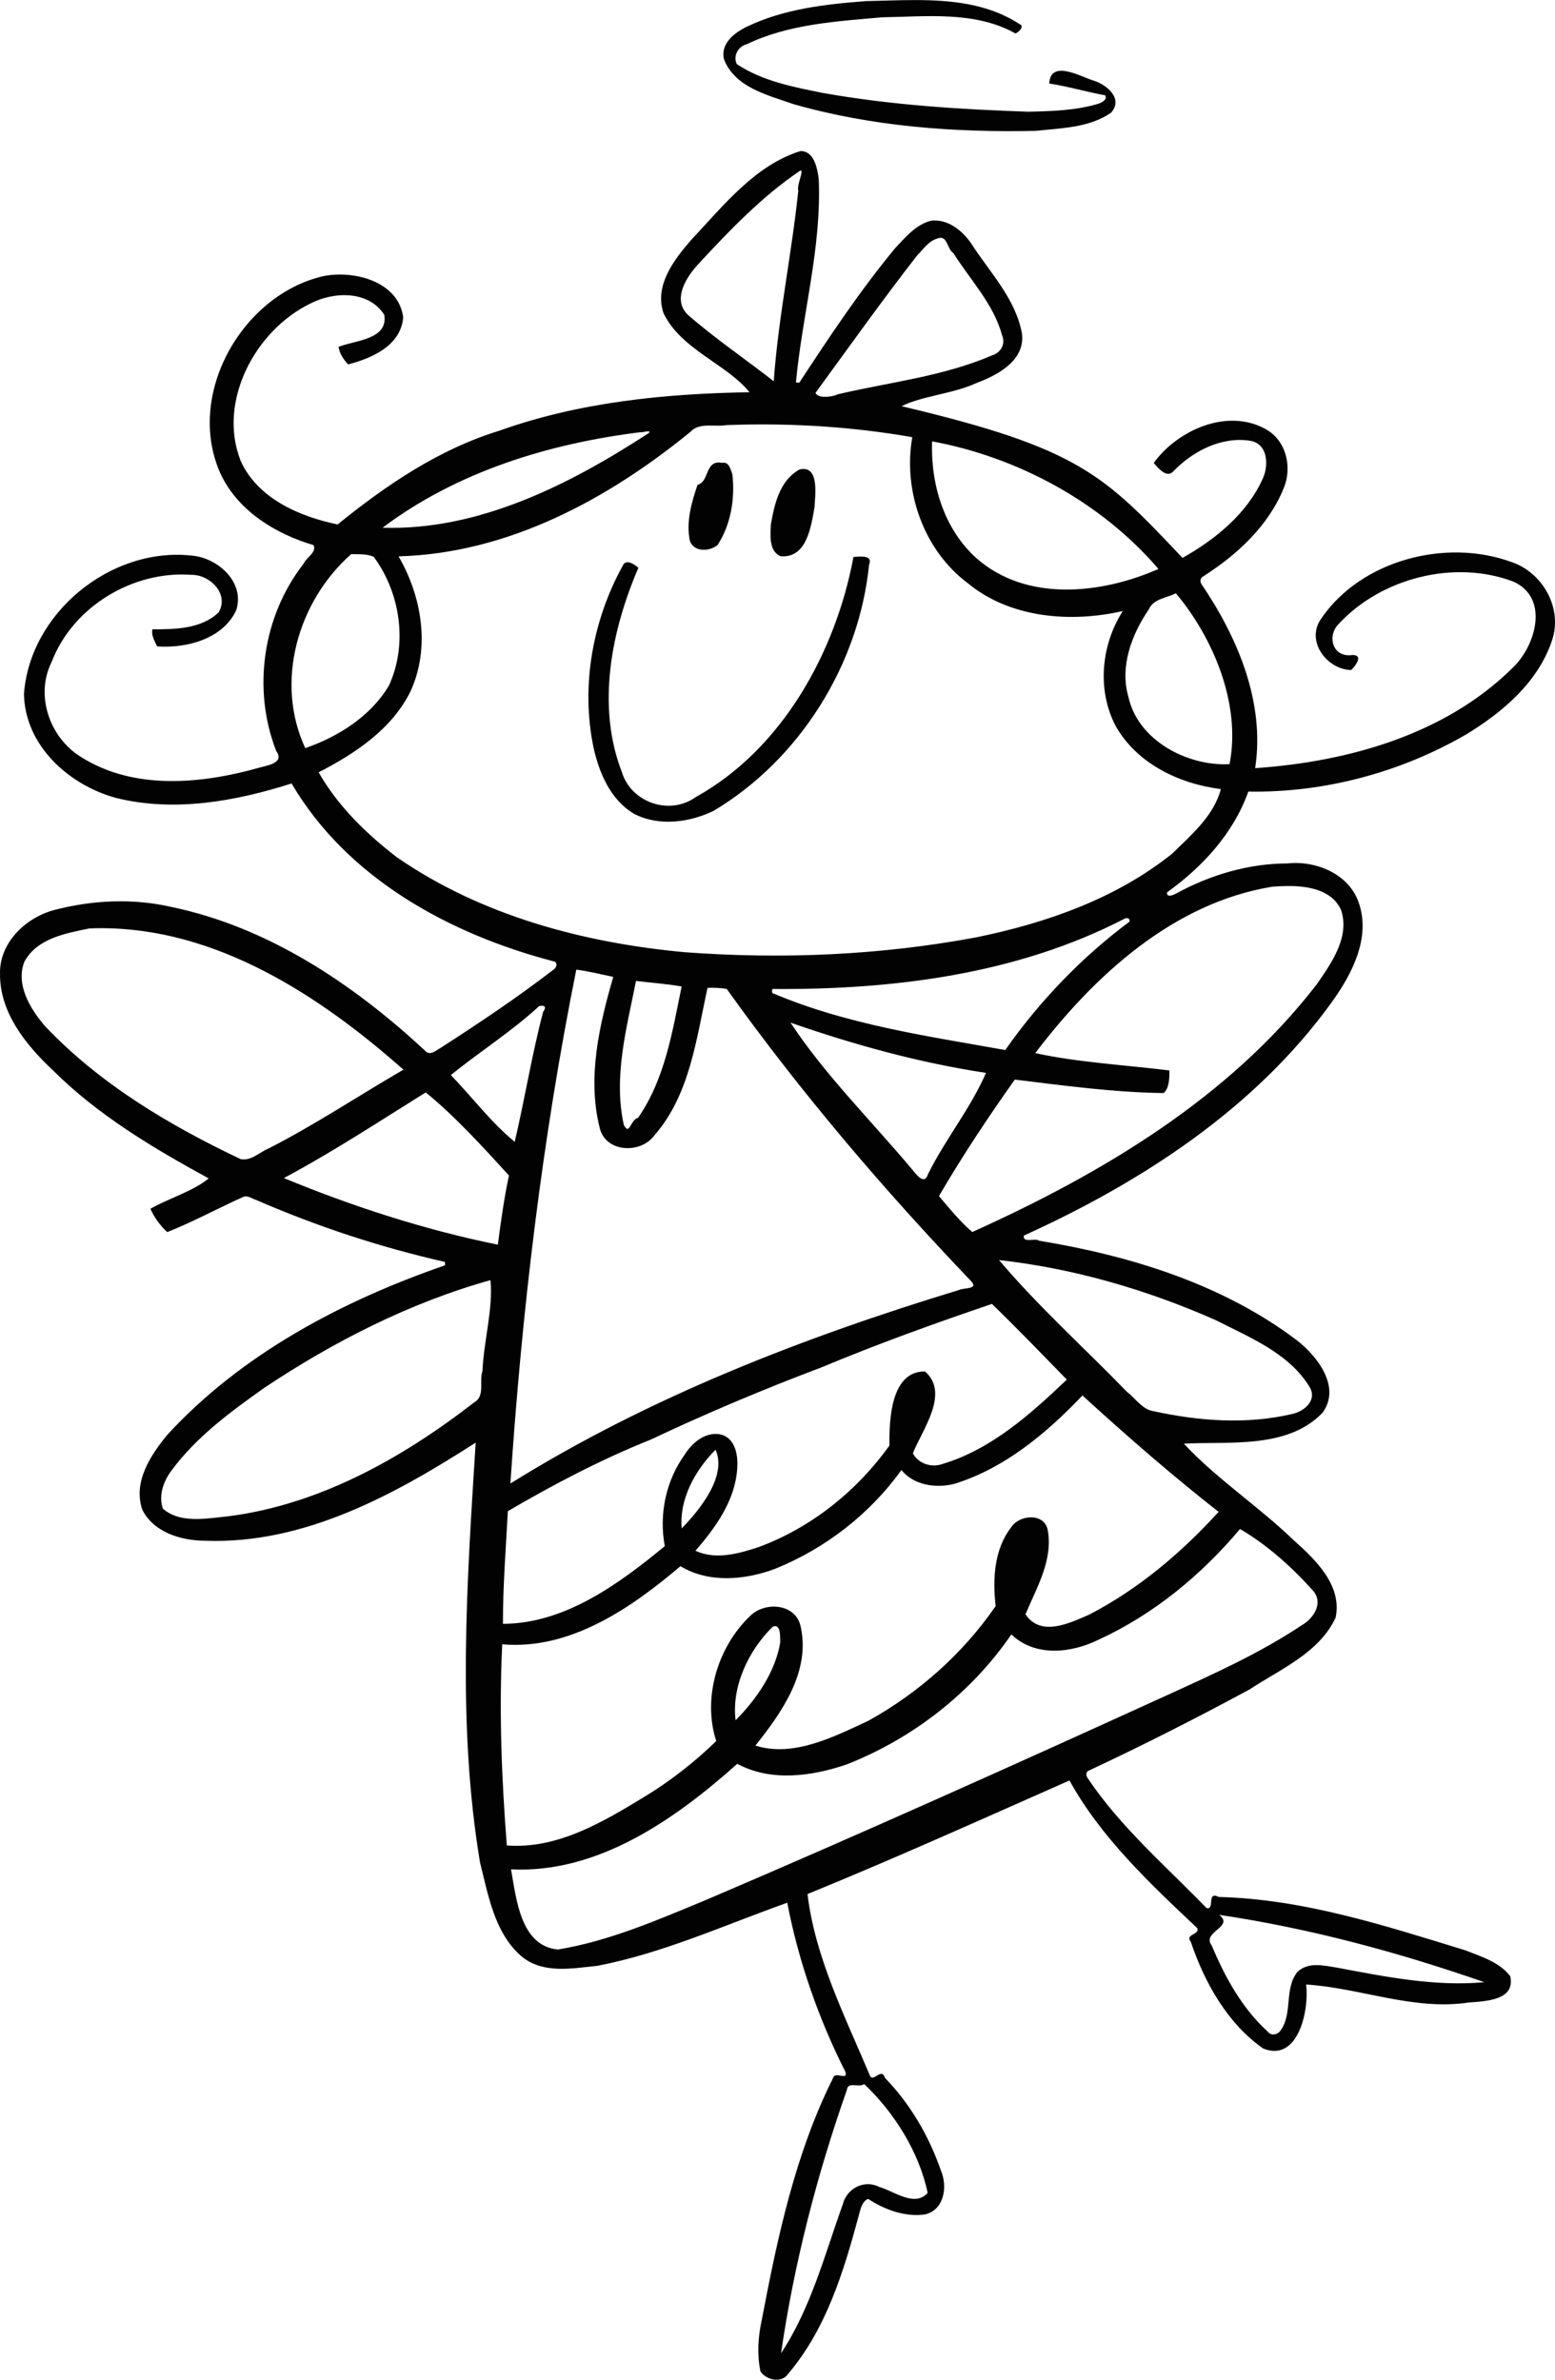 <?xml version="1.0" encoding="UTF-8" standalone="no"?>
<svg id="svg2" xmlns:rdf="http://www.w3.org/1999/02/22-rdf-syntax-ns#" xmlns="http://www.w3.org/2000/svg" height="1711.3pt" width="1118pt" version="1.1" xmlns:cc="http://creativecommons.org/ns#" xmlns:dc="http://purl.org/dc/elements/1.1/" viewBox="0 0 1118.045 1711.269">
<path id="path4" d="m658.02 0c-11.934-0.006-23.842 0.534-35.333 0.75-29.12 2.21-58.971 5.559-85.611 18.359-8.94 4.34-19.09 11.97-16.58 23.37 8 20.54 31.481 25.77 49.961 32.35 56.52 16.14 115.89 20.52 174.44 19.22 18.25-2.02 38.45-2.2 54.05-13.13 8.93-10.12-3.44-20.221-12.58-22.981-9.73-2.99-31-15.46-31.97 2.07 13.56 2.06 26.72 6.06 40.2 8.48 1.82 2.89-2.13 5.041-4.38 5.911-16.48 5.02-33.959 5.54-51.059 5.88-49.38-1.68-98.911-4.809-147.63-13.509-21.25-4.26-43.349-8.51-61.709-20.67-2.9-5.58 0.659-12.73 7.059-14.32 30.21-14.54 64.62-16.46 97.5-19.4 31.92-0.47 66.711-4.661 95.791 11.659 2.27-1.02 6.92-5.15 2.8-6.8-22.32-14.568-48.69-17.225-74.95-17.239zm-82.51 108.58c-32.72 10.21-55.521 39.429-78.331 63.659-12.39 14.28-26.949 32.87-20.089 52.95 12.48 26.05 45.32 36.48 61.8 56.82-60.87 0.98-122.5 7.12-180.16 27.78-43.21 13.24-81.25 39.17-115.98 67.3-27.42-5.66-57.6-18.679-69.75-45.809-16.77-42.75 10.571-93.821 50.161-113.04 16.8-8.75 41.82-9.48 53.08 8 3.26 18.12-21.57 18.47-32.8 23.15 0.52 4.51 3.66 9.261 6.9 12.611 17.19-4.51 37.84-13.49 39.58-33.83-3.48-26.2-36.089-34.271-58.209-29.481-58.89 14.18-99.2 87.03-72.47 143.37 12.82 25.89 39.22 41.89 66.17 49.9 2.56 5.14-5.31 9.01-7.17 13.4-29.32 37.68-36.97 89.98-19.7 134.53 6.21 8.59-5.6 10.321-11.72 12.011-41.66 11.79-90.49 16.639-128.72-7.691-22.37-13.74-32.99-44.15-21.02-68.12 15.13-39.77 58.401-65.869 100.49-62.759 13.19-0.28 27.37 13.609 19.68 26.909-12.46 12.06-31.33 12.301-47.6 12.241-1.14 4.18 1.641 8.53 3.291 12.32 21.01 1.48 47.24-5.221 56.9-26.011 6.49-20.16-13.29-37.829-32.1-39.309-58.07-6.31-116.26 41.171-120.51 99.491 0.65 37.19 32.381 65.629 66.291 74.809 41.9 10.42 86.01 2.34 126.13-10.42 40.02 68.25 113.74 108.42 188.36 127.91 3.19 0.39 2.279 4.679 0.089 5.859-26.01 20.07-53.34 38.35-80.95 56.15-3.54 1.88-8.06 6.599-11.85 1.959-51.4-47.72-112.52-88.629-182.14-103.09-27.87-6.4-57.15-4.941-84.7 2.359-20.26 5.57-38.9 23.521-38.45 45.611-0.3 27.91 18.52 51.17 37.85 69.33 32.37 32.36 72.689 56.37 112.17 77.9-10.87 9.19-28.47 14.17-41.88 21.87 2.83 6.33 6.971 12.089 12.111 16.759 18.61-7.37 36.259-17.061 54.519-25.241 3.28-1.54 6.471 1.33 9.531 2.2 43.71 18.99 89.139 33.97 135.61 44.5 0.01 0.61 0.03 1.831 0.05 2.441-73.98 25.58-145.97 63.6-199.48 121.67-12.27 14.77-25.091 34.319-18.111 54.209 8.21 16.25 28.01 22.11 45 22.17 71.44 2.74 136.97-33.48 194.63-70.55-6.28 100.34-13.47 202.02 3.1 301.81 5.84 23.24 10.299 50.121 29.069 66.941 15.49 13.65 36.76 9.381 55.37 7.491 47.28-9.12 91.51-29.38 136.5-45.37 7.8 41.07 22.39 83.289 41.72 121.46 2.31 6.94-7.37-0.449-8.7 4.411-27.34 54.59-40.09 114.97-51.43 174.54-2.63 11.96-3.38 24.5-0.9 36.55 4.16 6.44 15.45 8.88 20.08 1.63 27.13-32.01 39.609-72.869 50.359-112.61 1.38-4.54 2.03-10.87 7-13.03 11.56 7.7 26.79 13.309 40.92 11.189 13.88-3.22 16.32-20.109 11.45-31.469-8.52-24.72-22.089-48.031-40.359-66.831-2.26-7.98-8.74 4.421-10.93-2.009-17.7-42.12-39.211-84.479-44.661-130.06 63.32-25.86 125.91-54.091 188.35-81.691 22.66 41.06 57.961 74.21 91.991 106.28 1.58 4.89-9.14 4.05-4.75 9.77 9.9 29.33 26.38 58.759 52.02 76.709 25.96 10.43 33.28-29.61 30.85-46.03 38.79 2.4 77.17 18.93 116.9 12.95 11.92-0.96 33.87-1.419 29.88-18.959-7.68-10.08-20.66-13.97-32.08-18.52-57.81-17.77-116.51-36.9-177.5-38.43-9.07-4.6-2.421 9.659-8.791 7.959-29.24-30.23-61.63-57.95-85.22-93.12-1.43-1.77-1.81-4.88 0.77-5.78 39.12-18.3 77.661-37.89 115.64-58.42 22.15-14.61 49.799-26.159 61.639-51.459 4.95-23.26-14.62-41.91-30.35-55.93-25.07-24.13-55.659-44.31-78.739-69.2 31.72-1.88 74.299 4.2 99.659-22.23 13.57-18.39-3.611-40.631-18.391-52.111-53.62-40.56-119.85-60.829-185.41-71.639-2.63-2.22-11.991 2.079-10.891-3.691 84.46-38.34 165.97-91.19 220.96-167.28 14.83-20.46 28.85-47.03 19.62-72.63-7.21-20.29-30.81-29.91-51.02-27.7-27.79 0.03-55.3 8.159-79.65 21.389-1.93 1.13-7.461 3.73-6.991-0.6 25.49-18.23 47.81-42.53 58.45-72.45 54.56 0.92 109.34-13.719 156.54-41.059 26.38-16.01 52.08-37.81 61.95-68.07 7.55-23.09-7.03-48.709-29.7-56.109-47.06-16.99-107.75-1.2-136.47 40.93-11.41 16.37 4.491 36.619 21.641 36.889 3.21-3.07 9.059-10.97 0.809-10.8-13.93 2.07-18.369-13.13-10.209-21.9 30.56-33.42 83.54-47.009 126-30.889 26.23 11.73 16.03 46.62-0.75 62.22-48.47 47.93-118.51 67.4-184.9 71.93 7.24-47.47-12.681-94.27-38.931-132.83-0.83-2.38-0.259-4.1 1.711-5.15 24.21-15.42 46.769-36.28 57.739-63.32 6.34-15.08 1.861-34.49-13.139-42.6-27.81-15.31-63.551 1.139-80.291 24.439 3.37 3.87 9.37 11.281 14.17 5.931 13.99-14.56 34.831-25.201 55.391-21.861 12.55 2.3 13.21 17.591 8.85 27.111-11.3 25.27-34.2 43.86-57.72 57.08-56.51-59.609-73.687-78.763-202.01-109.08 14.77-7.46 37.101-8.88 54.041-16.75 15.28-5.71 34.96-16.281 32.52-35.531-4.61-25.15-23.161-43.969-36.511-64.759-6.35-9.29-16.749-17.64-28.609-16.42-11.1 2.71-18.68 11.99-26.17 19.95-25.23 30.48-47.119 63.53-68.789 96.57-0.61-0.02-1.831-0.07-2.431-0.1 4.52-48.86 18.531-96.96 16.391-146.33-1-7.52-3.169-20.18-13.159-20.12zm0 13.97c2.83-0.19-2.891 10.639-1.531 14.459-4.79 45.85-14.359 91.121-17.669 137.11-20.35-15.94-41.981-30.57-61.491-47.57-11.97-11.17-1.191-27.751 7.609-37.061 22.41-24.18 45.671-48.479 73.081-66.939zm100.74 48.394c5.052-0.087 5.097 8.559 9.192 10.956 12.12 19.32 28.96 36.59 35.03 59.12 2.67 6.31-0.79 12.49-7.15 14.48-35.19 15.17-73.769 19.259-110.76 27.939-4.52 2.11-14.45 3.201-16.22-0.959 24.15-33.11 47.979-66.55 73.139-98.93 4.35-4.3 8.1-10.191 14.27-11.991 0.953-0.413 1.777-0.603 2.498-0.616zm-128.65 134.21c36.289-0.018 72.575 2.952 108.33 9.167-6.8 38.76 8.2 81.359 39.98 105.06 30.5 25.19 74.101 28.52 111.39 19.98-15.63 24.37-18.691 56.851-5.111 82.741 15.29 27.03 45.73 41.56 75.6 45.3-4.94 19.11-21.27 32.98-35.02 46.45-40.48 32.42-90.589 49.879-140.84 60.159-68.92 12.9-139.5 15.891-209.38 10.711-72.92-6.69-146.68-26.35-207.47-68.5-21.95-16.94-42.19-36.681-55.98-60.881 26.19-13.47 52.599-30.999 66.019-58.139 14.41-31.3 8.271-68.11-8.559-97.18 78.25-2.02 150.4-40.89 209.77-89.45 6.75-7.23 17.5-3.361 26.15-4.931 8.368-0.319 16.743-0.482 25.117-0.486zm-81.394 4.983c0.844 0.044 1.156 0.372 0.197 1.284-56.94 37.1-122.37 70.239-191.32 68.019 53.65-40.38 119.71-60.559 185.68-68.719-0.846 0.591 3.588-0.681 5.444-0.584zm203.96 7.194c61.63 11.42 121.49 43.63 162.78 91.77-41.16 18.1-94.869 23.999-130.96-7.791-23.35-21.06-32.91-53.26-31.82-83.98zm-153 15.211c-10.194-0.319-7.494 14.191-15.622 16.019-4.38 12.87-8.399 26.79-5.509 40.42 3.08 8.2 14.059 7.61 19.889 2.95 9.64-14.88 12.621-33.44 10.661-50.88-1.25-3.43-2.46-9.271-7.2-8.241-0.801-0.161-1.539-0.247-2.219-0.269zm60.175 4.67c-0.776 0.029-1.616 0.149-2.527 0.369-13.67 7.66-17.659 23.15-20.509 39.08-0.44 7.74-1.671 19.5 6.869 23.28 18.96 1.69 22.031-21.5 24.481-35.4 0.347-7.809 3.321-27.765-8.314-27.328zm-324.84 61.239c5.39 0.18 11.349-0.411 16.269 1.989 19.17 26.03 24.521 62.62 10.961 92.35-13.04 22.17-36.65 37.021-60.25 45.161-22.09-47.55-5.44-105.59 33.02-139.5zm366.01 1.733c-1.884 0.03-3.72 0.237-4.873 0.297-12.63 67.84-50.83 138-113.47 172.71-18.74 13.42-46.319 3.95-53.039-18-18.35-47.43-7.68-101.42 11.87-146.92-2.84-2.51-9.06-6.751-11.27-1.491-21.69 39.41-30.21 86.529-20.98 130.76 4.08 18.37 12.289 37.79 29.269 47.7 17.67 9.13 39.61 6.241 57-2.169 61.97-36.89 104.67-105.33 111.84-177.07 2.172-5.094-2.202-5.884-6.347-5.817zm226.94 26.397c26.72 31.87 47.04 79.55 38.6 122.88-29.71 1.66-65.821-16.649-72.741-48.439-6.33-21.81 2.37-44.811 14.7-62.881 3.32-7.71 12.891-8.109 19.441-11.559zm79.431 210.53c15.253-0.193 32.532 2.507 39.308 17.116 6.56 19.5-6.87 38.24-17.45 53.57-63.11 81.86-154.78 136.24-247.68 178.13-8.48-7.27-16.471-16.959-23.941-25.859 16.68-28.64 35.371-56.761 54.531-83.761 35.51 4.33 71.2 9.211 107 9.691 4.05-3.49 4.25-11.1 4.13-16.27-31.89-3.94-65.95-5.8-96.43-12.48 42.07-55.37 99.11-108.06 170.45-119.65 3.15-0.242 6.561-0.441 10.081-0.486zm-114.83 23.1c1.335-0.054 2.411 0.748 2.081 2.495-34.52 25.71-64.65 57.141-89.37 92.341-55.99-10.01-113.33-18.2-166.12-40.43-2.02-0.22-1.57-2.03-1.35-3.47 86.36 0.66 175.76-10.39 253.38-50.6 0.46-0.205 0.935-0.318 1.38-0.336zm-737.73 7.223c83.204-0.192 157.45 48.345 217.75 101.74-32.44 18.83-63.709 39.7-97.159 56.78-6.51 2.67-12.43 9.1-19.97 7.52-51.28-24.39-101.24-54.041-140.55-95.591-10.54-12.21-21.299-29.769-14.889-46.289 9.04-16.84 29.679-20.471 46.739-23.991 2.703-0.109 5.396-0.166 8.08-0.172zm342.04 29.783c8.9 1.22 17.77 3.36 26.58 5.23-10.02 34.45-18.729 72.089-9.939 107.84 3.64 18.5 29.48 19.84 39.45 6.17 25.63-29.21 30.219-69.65 38.259-106.1 4.61-0.22 9.2 0.02 13.78 0.72 53.25 74.52 112.87 144.4 176.11 210.58 4.77 5.55-5.78 4.27-9.02 5.93-112 34.1-223.45 77.32-322.61 139.2 8.22-123.93 22.881-247.76 47.391-369.57zm42.92 8.13c10.9 1.4 22 2.04 32.8 4.02-6.62 32.39-12.051 66.81-31.341 94.43-5.63 1.41-6.07 13.42-10.25 4.97-7.61-34.67 2.101-69.48 8.791-103.42zm-67.791 17.855c1.927-0.036 3.632 0.792 1.03 4.355-8.1 30.7-13.31 63.221-20.45 93.511-16.54-13.53-30.73-32.251-45.9-48.011 20.17-16.47 43.78-31.39 63.47-49.6 0.54-0.135 1.208-0.243 1.85-0.255zm178.89 12.145c45.43 15.85 92.64 28.869 140.53 36.139-10.76 25.07-29.36 47.861-41.7 72.861-2.65 8.44-8.659-0.261-11.609-3.691-29.14-34.75-62.61-67.889-87.22-105.31zm-262.27 50.17c21.05 17.2 41.04 39.139 59.83 59.759-3.53 16.43-5.8 33.091-8 49.741-52.66-10.7-104.18-27.38-153.86-47.9 34.92-18.61 68.35-40.6 102.03-61.6zm412.18 120.56c53.77 6.01 106.32 21.32 155.74 43.18 24.5 12.51 53 23.82 67.75 48.4 5.37 9.65-4.381 17.42-12.991 19.18-32.61 7.63-66.81 5.02-99.3-2.05-8.21-1.18-12.96-9.209-19.13-13.859-30.62-31.6-63.81-61.44-92.07-94.85zm-365.67 14.441c2.14 19.76-4.859 43.989-5.739 65.459-2.53 6.98 2.05 17.861-5.75 22.291-53.43 41.51-115.59 76.089-184.04 82.859-13.29 1.44-29.059 3.28-39.989-6.27-3.27-9.6 0.449-19.75 6.239-27.47 17.84-24.16 42.341-42.149 66.611-59.369 50.1-33.4 104.58-61.2 162.67-77.5zm360.59 17.1c18.14 17.63 36.08 36.21 53.82 54.45-26.09 24.79-54.321 50.23-89.541 60.7-7.7 2.81-17.35-0.29-21.15-7.72 6.97-17.26 26.62-43.201 8.77-58.841-24.84-0.41-25.829 35.541-25.609 53.261-23.37 32.67-56.23 59.08-94.07 73.03-14.26 4.76-31.161 9.389-45.411 2.609 14.56-16.71 28.601-36.23 30.041-59.15 0.67-8.65-0.94-20.15-10.07-23.93-11.5-3.8-22.149 4.96-27.839 14.18-13.47 18.76-18.44 43.06-14.17 65.6-33.04 27.24-72 55.801-116.38 55.861-0.03-26.88 2.09-54.06 3.55-81 33.07-19.38 67.3-37.301 102.88-51.531 40.12-18.97 81.409-36.34 122.99-52.03 40.01-16.75 81.081-31.509 122.19-45.489zm65.07 65.85c31.43 28.72 64.219 57.309 97.889 83.689-26.72 29.4-57.69 55.641-93.15 73.941-14.1 6.17-34.69 16.18-45.7-0.27 7.97-19.13 20.33-39.55 15.82-61.45-3.31-11.91-20.639-9.78-26.059-1.17-12.42 15.97-13.41 37.411-11.22 56.711-23.48 34.17-55.32 62.389-91.53 82.489-24.86 11.53-53.721 26.47-81.211 17.83 19.01-23.8 39.75-53.239 32.57-85.539-3.45-16.78-25.919-18.39-36.559-7.45-23.18 22.17-34.2 58.829-24.15 89.739-15.9 15.4-33.5 29.171-52.48 40.581-29.6 17.99-62.08 37.24-98.1 34.48-3.75-48.1-5.66-96.44-3.3-144.65 48.89 4.29 92.669-26.081 128.14-56.161 20.49 12.33 46.181 10 67.891 1.95 36.17-14.61 68.22-39.37 90.97-71.1 9.05 11 24.639 13.231 37.869 9.991 36.33-11.16 66.501-36.499 92.311-63.609zm-263.79 39.019c8.29 18.73-10.899 42.77-24.339 56.55-1.92-21 9.769-42.01 24.339-56.55zm377.06 57c18.52 10.77 36.56 26.58 51.25 43 9.68 9.15 2.169 21.13-7.081 26.35-30.5 20.35-64.149 35.341-97.419 50.531-109.62 49.97-219.5 99.389-330.3 146.71-34.68 14.37-69.721 29.69-106.91 35.82-26.96-2.63-29.85-36.64-33.68-57.65 62.69 3.05 118.17-36.15 162.67-75.9 24.3 13.08 53.559 8.989 78.639 0.459 47.49-18.67 89.59-51.35 118.45-93.52 17.08 16.45 43.141 13.481 62.811 3.761 39.36-18.1 73.83-46.461 101.57-79.561zm-334.36 69.853c4.296-0.169 3.639 8.366 3.802 11.547-3.42 21.57-17.6 41.62-32.1 56.12-3-24.02 9.22-50.31 26.8-67.32 0.557-0.219 1.054-0.329 1.498-0.347zm319.41 207.63c64.89 9.63 128.81 26.87 190.67 48.43-35.68 3.22-71.04-3.9-105.9-10.47-9.46-1.54-20.69-4.35-28.5 3.03-9.85 12.16-3.059 30.15-12.439 42.57-2.21 2.74-6.64 3.55-8.95 0.38-18.41-16.7-30.76-39.22-40.25-61.92-7.62-9.79 16.62-13.309 5.37-22.019zm-255.25 121.68c21.2 19.98 39.399 48.52 45.639 78.23-9.28 10.63-24.329-1.329-34.689-4.209-10.9-5.65-23.51 1.039-26.32 12.389-13.05 36.33-22.87 74.541-44.4 107.14 9.28-64.08 25.68-127.91 47.27-189.17 0.75-6.69 8.31-1.41 12.5-4.38z" fill="#020203"/>
</svg>
